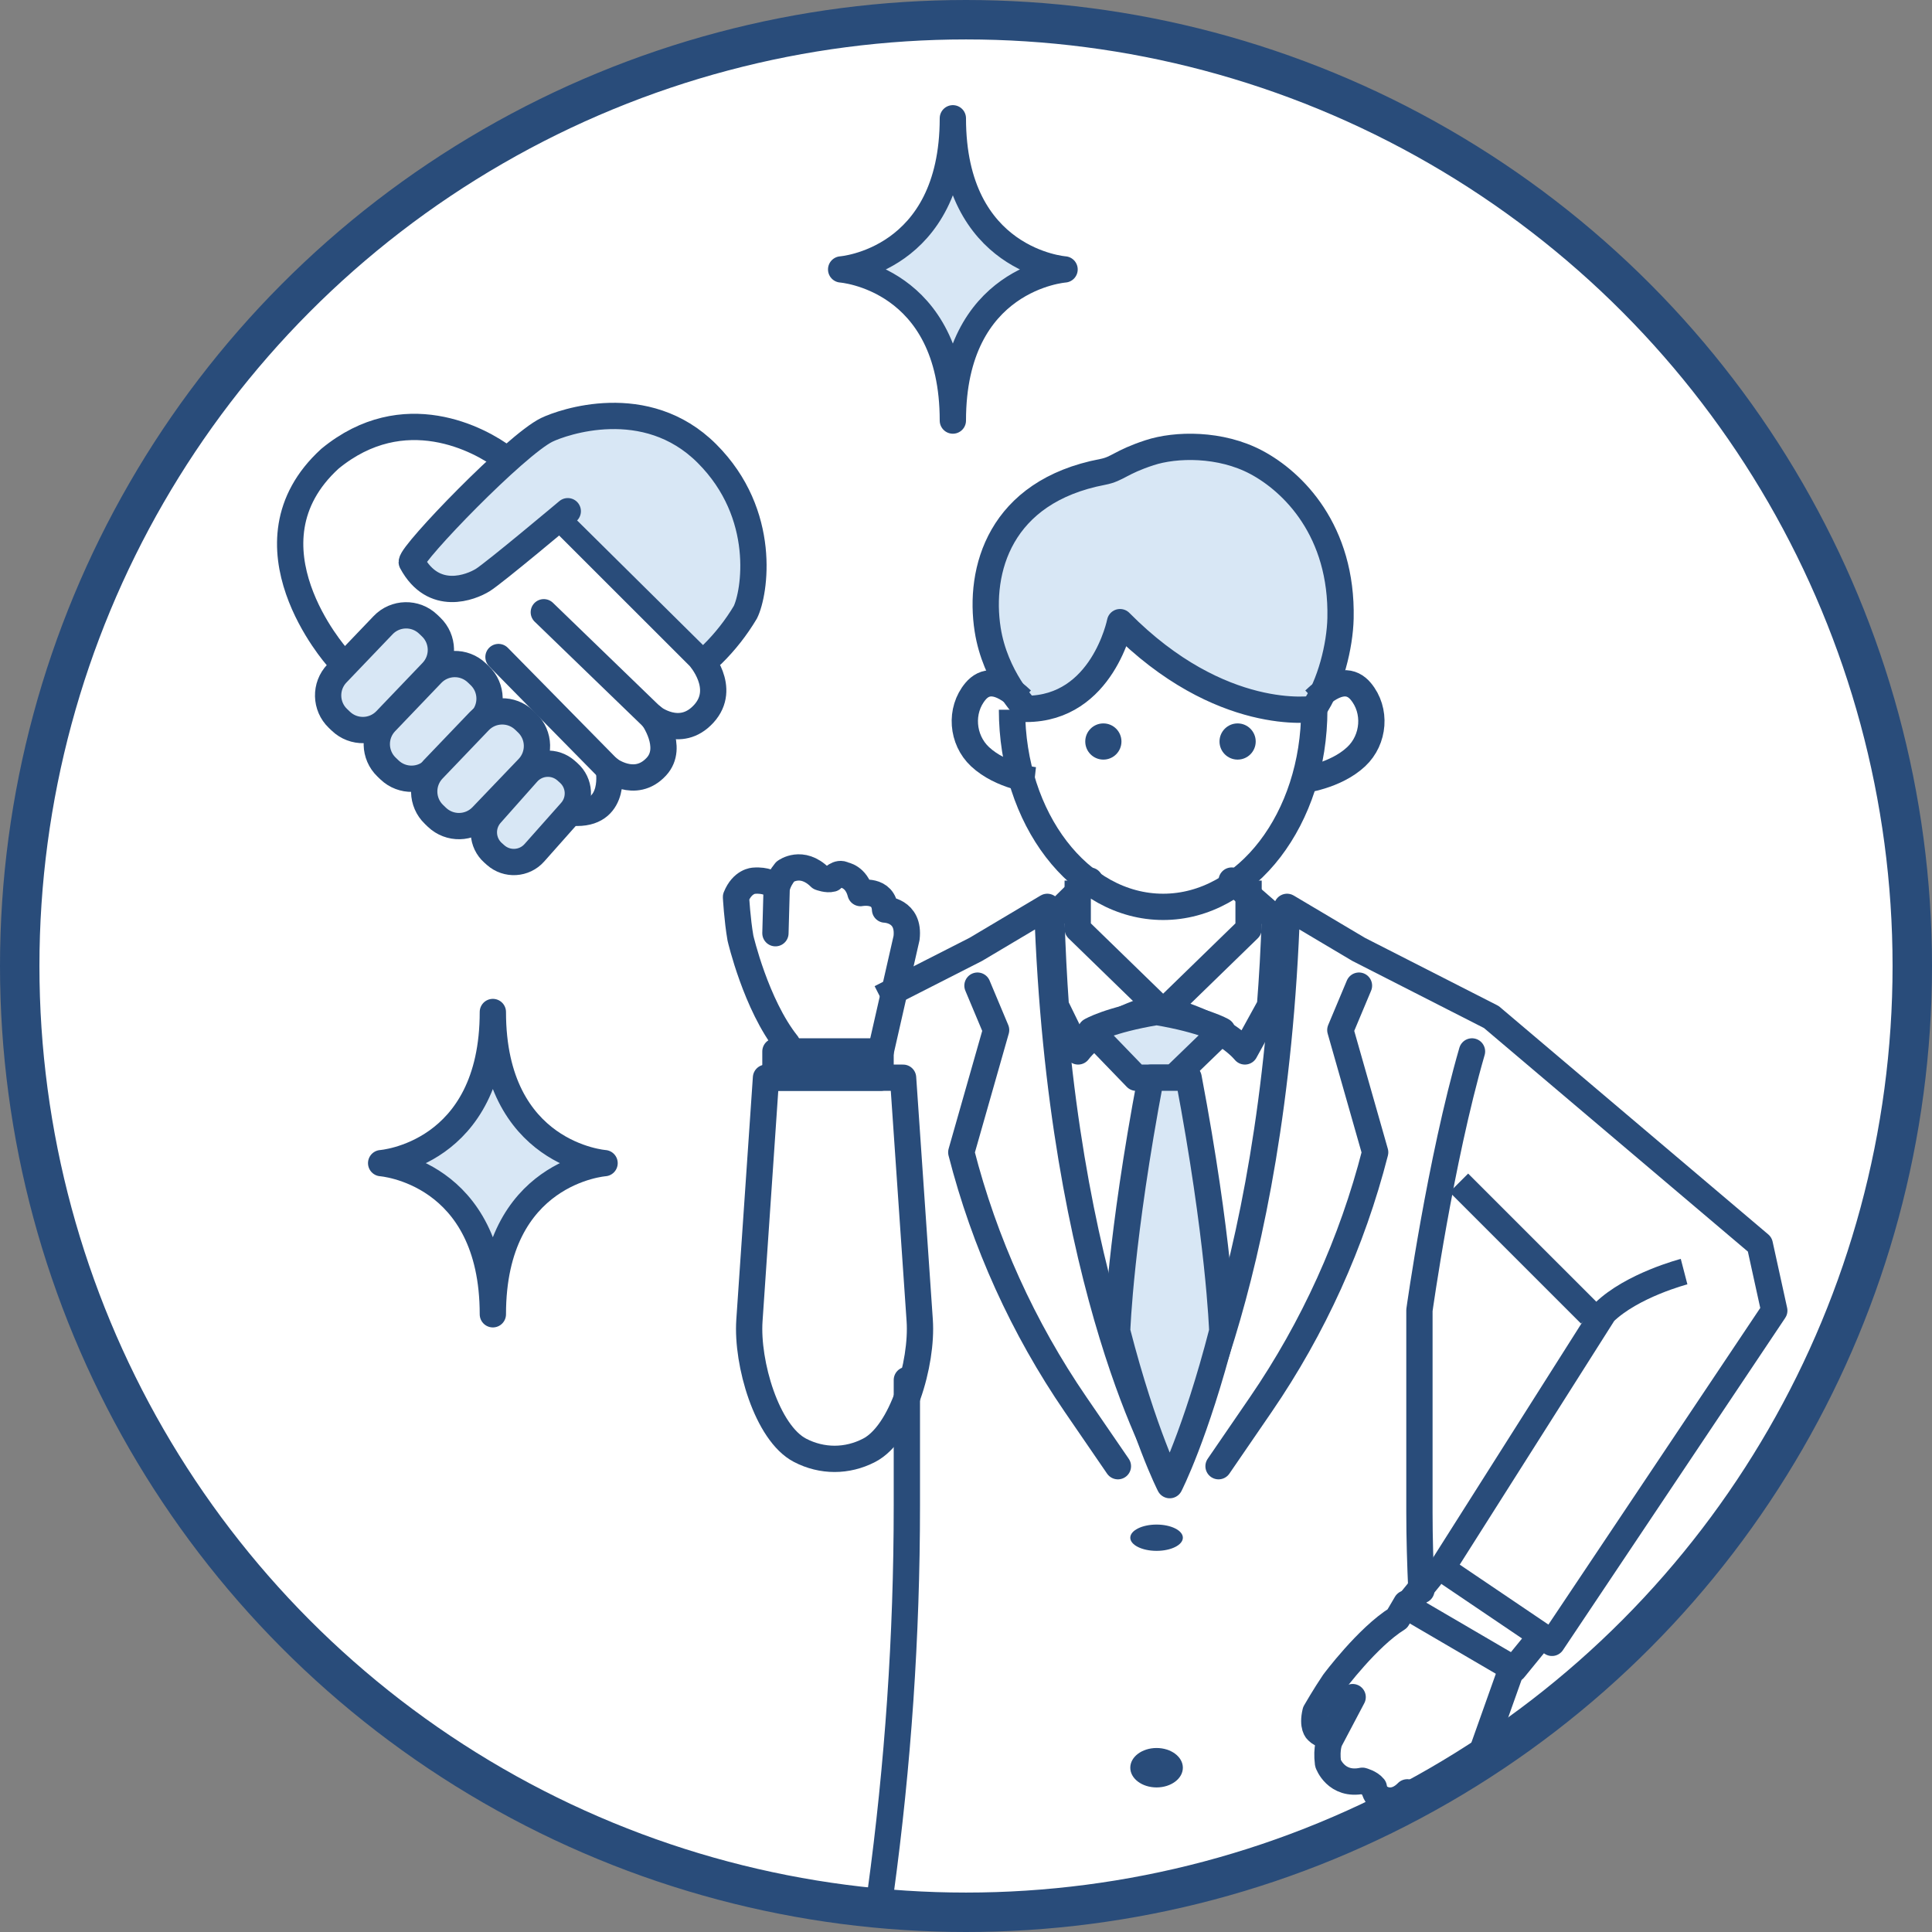 <svg width="147" height="147" viewBox="0 0 147 147" fill="none" xmlns="http://www.w3.org/2000/svg">
<rect x="0" y="0" width="147" height="147" fill="#808080" stroke="none"/>
<circle cx="73.5" cy="73.5" r="72" fill="white" stroke="#294C7A" stroke-width="3"/>
<path d="M77 54C77 62.283 82.148 69 88.5 69C94.852 69 100 62.283 100 54" stroke="#294C7A" stroke-width="2" stroke-miterlimit="10" stroke-linejoin="round"/>
<path d="M78.075 53.938C83.906 53.938 85.22 47.337 85.22 47.337C92.907 55.104 99.95 53.938 99.95 53.938C101.237 52.078 101.948 49.128 101.996 47.052C102.145 40.368 98.379 36.661 95.589 35.176C92.86 33.725 89.466 33.788 87.462 34.447C85.234 35.176 85.051 35.683 83.9 35.905C76.05 37.404 74.445 43.401 75.149 47.906C75.718 51.543 78.075 53.938 78.075 53.938Z" fill="#D8E7F5" stroke="#294C7A" stroke-width="2" stroke-miterlimit="10" stroke-linejoin="round"/>
<path d="M100.007 53.259C101.79 51.551 102.878 51.82 103.532 52.598C104.75 54.05 104.571 56.281 103.188 57.575C101.577 59.083 99.043 59.365 99.043 59.365" stroke="#294C7A" stroke-width="2" stroke-miterlimit="10" stroke-linejoin="round"/>
<path d="M77.749 53.259C75.966 51.551 74.878 51.82 74.224 52.598C73.005 54.05 73.184 56.281 74.568 57.575C76.179 59.083 78.713 59.365 78.713 59.365" stroke="#294C7A" stroke-width="2" stroke-miterlimit="10" stroke-linejoin="round"/>
<path d="M83.951 57.796C84.712 57.796 85.328 57.18 85.328 56.419C85.328 55.659 84.712 55.042 83.951 55.042C83.191 55.042 82.574 55.659 82.574 56.419C82.574 57.18 83.191 57.796 83.951 57.796Z" fill="#294C7A"/>
<path d="M94.166 57.796C94.927 57.796 95.543 57.18 95.543 56.419C95.543 55.659 94.927 55.042 94.166 55.042C93.406 55.042 92.789 55.659 92.789 56.419C92.789 57.18 93.406 57.796 94.166 57.796Z" fill="#294C7A"/>
<path d="M82 67V70.679L88.5 77L95 70.679V67" stroke="#294C7A" stroke-width="2" stroke-miterlimit="10" stroke-linejoin="round"/>
<path d="M67 75.924L74.243 72.236L79.684 69C80.676 98.429 88.806 111.975 88.806 111.975C88.806 111.975 96.935 98.429 97.928 69L103.376 72.236L113.469 77.381L133.895 94.685L135 99.72L118.086 125L109.703 119.333L122.042 99.865C124.175 97.783 128.137 96.753 128.137 96.753" stroke="#294C7A" stroke-width="2" stroke-miterlimit="10" stroke-linejoin="round"/>
<path d="M82.92 67L80 69.872C80.068 72.212 80.185 74.417 80.333 76.528L82.031 80C83.784 77.707 88 76.629 88 76.629" stroke="#294C7A" stroke-width="2" stroke-miterlimit="10" stroke-linecap="round" stroke-linejoin="round"/>
<path d="M88 76.629C88 76.629 92.754 77.707 94.721 80L96.632 76.528C96.799 74.417 96.924 72.212 97 69.872L93.713 67" stroke="#294C7A" stroke-width="2" stroke-miterlimit="10" stroke-linecap="round" stroke-linejoin="round"/>
<path d="M74.373 74.994L75.791 78.374L73.141 87.676C74.896 94.533 77.843 101.032 81.843 106.87L85.058 111.559" stroke="#294C7A" stroke-width="2" stroke-miterlimit="10" stroke-linecap="round" stroke-linejoin="round"/>
<path d="M103.4 74.994L101.982 78.374L104.632 87.676C102.877 94.533 99.93 101.032 95.93 106.87L92.715 111.559" stroke="#294C7A" stroke-width="2" stroke-miterlimit="10" stroke-linecap="round" stroke-linejoin="round"/>
<path d="M88 77C84.39 77.599 83 78.428 83 78.428L86.45 82H88H89.306L93 78.428C93 78.428 91.603 77.599 88 77Z" fill="#D8E7F5" stroke="#294C7A" stroke-width="2" stroke-miterlimit="10" stroke-linejoin="round"/>
<path d="M89 113C89 113 90.961 109.202 93 101.291C92.993 101.115 92.76 94.243 90.437 82H89H87.563C85.24 94.236 85.007 101.108 85 101.291C87.039 109.202 89 113 89 113Z" fill="#D8E7F5" stroke="#294C7A" stroke-width="2" stroke-miterlimit="10" stroke-linejoin="round"/>
<path d="M88 118C89.105 118 90 117.552 90 117C90 116.448 89.105 116 88 116C86.895 116 86 116.448 86 117C86 117.552 86.895 118 88 118Z" fill="#294C7A"/>
<path d="M88 136C89.105 136 90 135.328 90 134.5C90 133.672 89.105 133 88 133C86.895 133 86 133.672 86 134.5C86 135.328 86.895 136 88 136Z" fill="#294C7A"/>
<path d="M111 90L121 100" stroke="#294C7A" stroke-width="2" stroke-miterlimit="10" stroke-linejoin="round"/>
<path d="M68.712 82H63.497H58.282L57.021 100.475C56.801 103.708 58.343 109.034 60.872 110.349C62.544 111.217 64.456 111.217 66.128 110.349C68.657 109.041 70.199 103.708 69.979 100.475L68.712 82Z" stroke="#294C7A" stroke-width="2" stroke-miterlimit="10" stroke-linecap="round" stroke-linejoin="round"/>
<path d="M67 80H59V82H67V80Z" stroke="#294C7A" stroke-width="2" stroke-miterlimit="10" stroke-linecap="round" stroke-linejoin="round"/>
<path d="M108.805 120L107 122.21L115.195 127L117 124.79" stroke="#294C7A" stroke-width="2" stroke-miterlimit="10" stroke-linecap="round" stroke-linejoin="round"/>
<path d="M115 127L112.455 134.163M107.076 136.373C106.1 137.373 105.2 136.877 105.2 136.877C104.663 136.845 104.53 135.996 104.53 135.996C104.251 135.644 103.659 135.492 103.659 135.492C101.657 135.908 101.043 134.163 101.043 134.163C100.89 132.954 101.196 132.394 101.196 132.394L102.919 129.128" stroke="#294C7A" stroke-width="2" stroke-miterlimit="10" stroke-linecap="round" stroke-linejoin="round"/>
<path d="M107 122L106.322 123.155C104.047 124.568 101.495 127.997 101.495 127.997C100.823 128.983 100.091 130.256 100.091 130.256C99.827 131.367 100.223 131.691 100.223 131.691C100.601 132.074 100.973 131.993 100.973 131.993" stroke="#294C7A" stroke-width="2" stroke-miterlimit="10" stroke-linecap="round" stroke-linejoin="round"/>
<path d="M67.013 80L68.977 71.367C69.226 69.253 67.341 69.207 67.341 69.207C67.256 67.597 65.474 67.953 65.474 67.953C65.147 66.692 64.219 66.576 64.219 66.576C63.783 66.304 63.304 66.86 63.304 66.86C62.928 66.963 62.395 66.757 62.395 66.757C61 65.373 59.752 66.31 59.752 66.31C59.097 67.112 59.091 67.688 59.091 67.688L59 71.005" stroke="#294C7A" stroke-width="2" stroke-miterlimit="10" stroke-linecap="round" stroke-linejoin="round"/>
<path d="M60 81L59.887 79.425C57.512 76.443 56.339 71.379 56.339 71.379C56.093 69.971 56 68.252 56 68.252C56.494 67.026 57.368 67.011 57.368 67.011C58.262 66.935 58.766 67.283 58.766 67.283" stroke="#294C7A" stroke-width="2" stroke-miterlimit="10" stroke-linecap="round" stroke-linejoin="round"/>
<path d="M108.15 121C108.062 119.021 108 117.042 108 115.056V99.693C108 99.693 109.572 88.399 112 80" stroke="#294C7A" stroke-width="2" stroke-miterlimit="10" stroke-linecap="round" stroke-linejoin="round"/>
<path d="M69 105V114.592C69 124.453 68.328 134.292 67 144" stroke="#294C7A" stroke-width="2" stroke-miterlimit="10" stroke-linecap="round" stroke-linejoin="round"/>
<path d="M72.5 32C72.5 21.116 81 20.5 81 20.5C81 20.5 72.5 19.884 72.5 9C72.5 19.884 64 20.5 64 20.5C64 20.5 72.5 21.116 72.5 32Z" fill="#D8E7F5" stroke="#294C7A" stroke-width="2" stroke-miterlimit="10" stroke-linejoin="round"/>
<path d="M37.5 100C37.5 89.116 46 88.5 46 88.5C46 88.5 37.5 87.884 37.5 77C37.5 87.884 29 88.5 29 88.5C29 88.5 37.5 89.116 37.5 100Z" fill="#D8E7F5" stroke="#294C7A" stroke-width="2" stroke-miterlimit="10" stroke-linejoin="round"/>
<path d="M43.912 61.848C46.968 61.848 46.312 58.488 46.312 58.488" stroke="#294C7A" stroke-width="2" stroke-linecap="round" stroke-linejoin="round"/>
<path d="M38.4 34.864C36.536 33.448 30.728 30.28 25.104 34.904C17.992 41.4 25.648 49.992 25.648 49.992" stroke="#294C7A" stroke-width="2" stroke-linecap="round" stroke-linejoin="round"/>
<path d="M41.377 46.584L49.601 54.536C49.601 54.536 51.745 56.28 53.545 54.312C55.345 52.344 53.209 49.992 53.209 49.992L42.753 39.544" stroke="#294C7A" stroke-width="2" stroke-linecap="round" stroke-linejoin="round"/>
<path d="M37.928 49.992L46.288 58.488C46.288 58.488 48.312 60.088 49.936 58.336C51.328 56.84 49.632 54.536 49.632 54.536" stroke="#294C7A" stroke-width="2" stroke-linecap="round" stroke-linejoin="round"/>
<path d="M43.2 38.896C43.2 38.896 37.6 43.6 36.728 44.136C35.856 44.672 32.992 45.856 31.328 42.768C31.328 42.056 39.248 33.848 41.608 32.704C42.784 32.136 49.136 29.864 53.784 34.504C58.432 39.144 57.424 45.152 56.712 46.584C56.015 47.754 55.171 48.829 54.2 49.784" fill="#D8E7F5"/>
<path d="M43.2 38.896C43.2 38.896 37.6 43.6 36.728 44.136C35.856 44.672 32.992 45.856 31.328 42.768C31.328 42.056 39.248 33.848 41.608 32.704C42.784 32.136 49.136 29.864 53.784 34.504C58.432 39.144 57.424 45.152 56.712 46.584C56.015 47.754 55.171 48.829 54.2 49.784" stroke="#294C7A" stroke-width="2" stroke-linecap="round" stroke-linejoin="round"/>
<path d="M29.151 47.566L25.639 51.237C24.713 52.204 24.747 53.738 25.714 54.664L25.934 54.874C26.901 55.8 28.436 55.766 29.361 54.799L32.873 51.128C33.799 50.161 33.765 48.627 32.798 47.701L32.578 47.491C31.611 46.565 30.077 46.599 29.151 47.566Z" fill="#D8E7F5" stroke="#294C7A" stroke-width="2" stroke-linecap="round" stroke-linejoin="round"/>
<path d="M32.854 51.273L29.342 54.943C28.416 55.91 28.45 57.445 29.417 58.37L29.637 58.581C30.604 59.506 32.139 59.472 33.064 58.505L36.576 54.835C37.502 53.868 37.468 52.333 36.501 51.408L36.281 51.198C35.314 50.272 33.78 50.306 32.854 51.273Z" fill="#D8E7F5" stroke="#294C7A" stroke-width="2" stroke-linecap="round" stroke-linejoin="round"/>
<path d="M36.462 54.875L32.949 58.545C32.024 59.513 32.057 61.047 33.025 61.973L33.244 62.183C34.212 63.108 35.746 63.075 36.672 62.108L40.184 58.437C41.109 57.47 41.076 55.936 40.108 55.01L39.889 54.8C38.922 53.874 37.387 53.908 36.462 54.875Z" fill="#D8E7F5" stroke="#294C7A" stroke-width="2" stroke-linecap="round" stroke-linejoin="round"/>
<path d="M43.266 58.805L43.075 58.635C42.213 57.869 40.893 57.947 40.127 58.809L37.343 61.944C36.578 62.806 36.656 64.125 37.518 64.891L37.709 65.061C38.572 65.827 39.891 65.749 40.657 64.887L43.441 61.752C44.207 60.89 44.128 59.57 43.266 58.805Z" fill="#D8E7F5" stroke="#294C7A" stroke-width="2" stroke-linecap="round" stroke-linejoin="round"/>
</svg>
